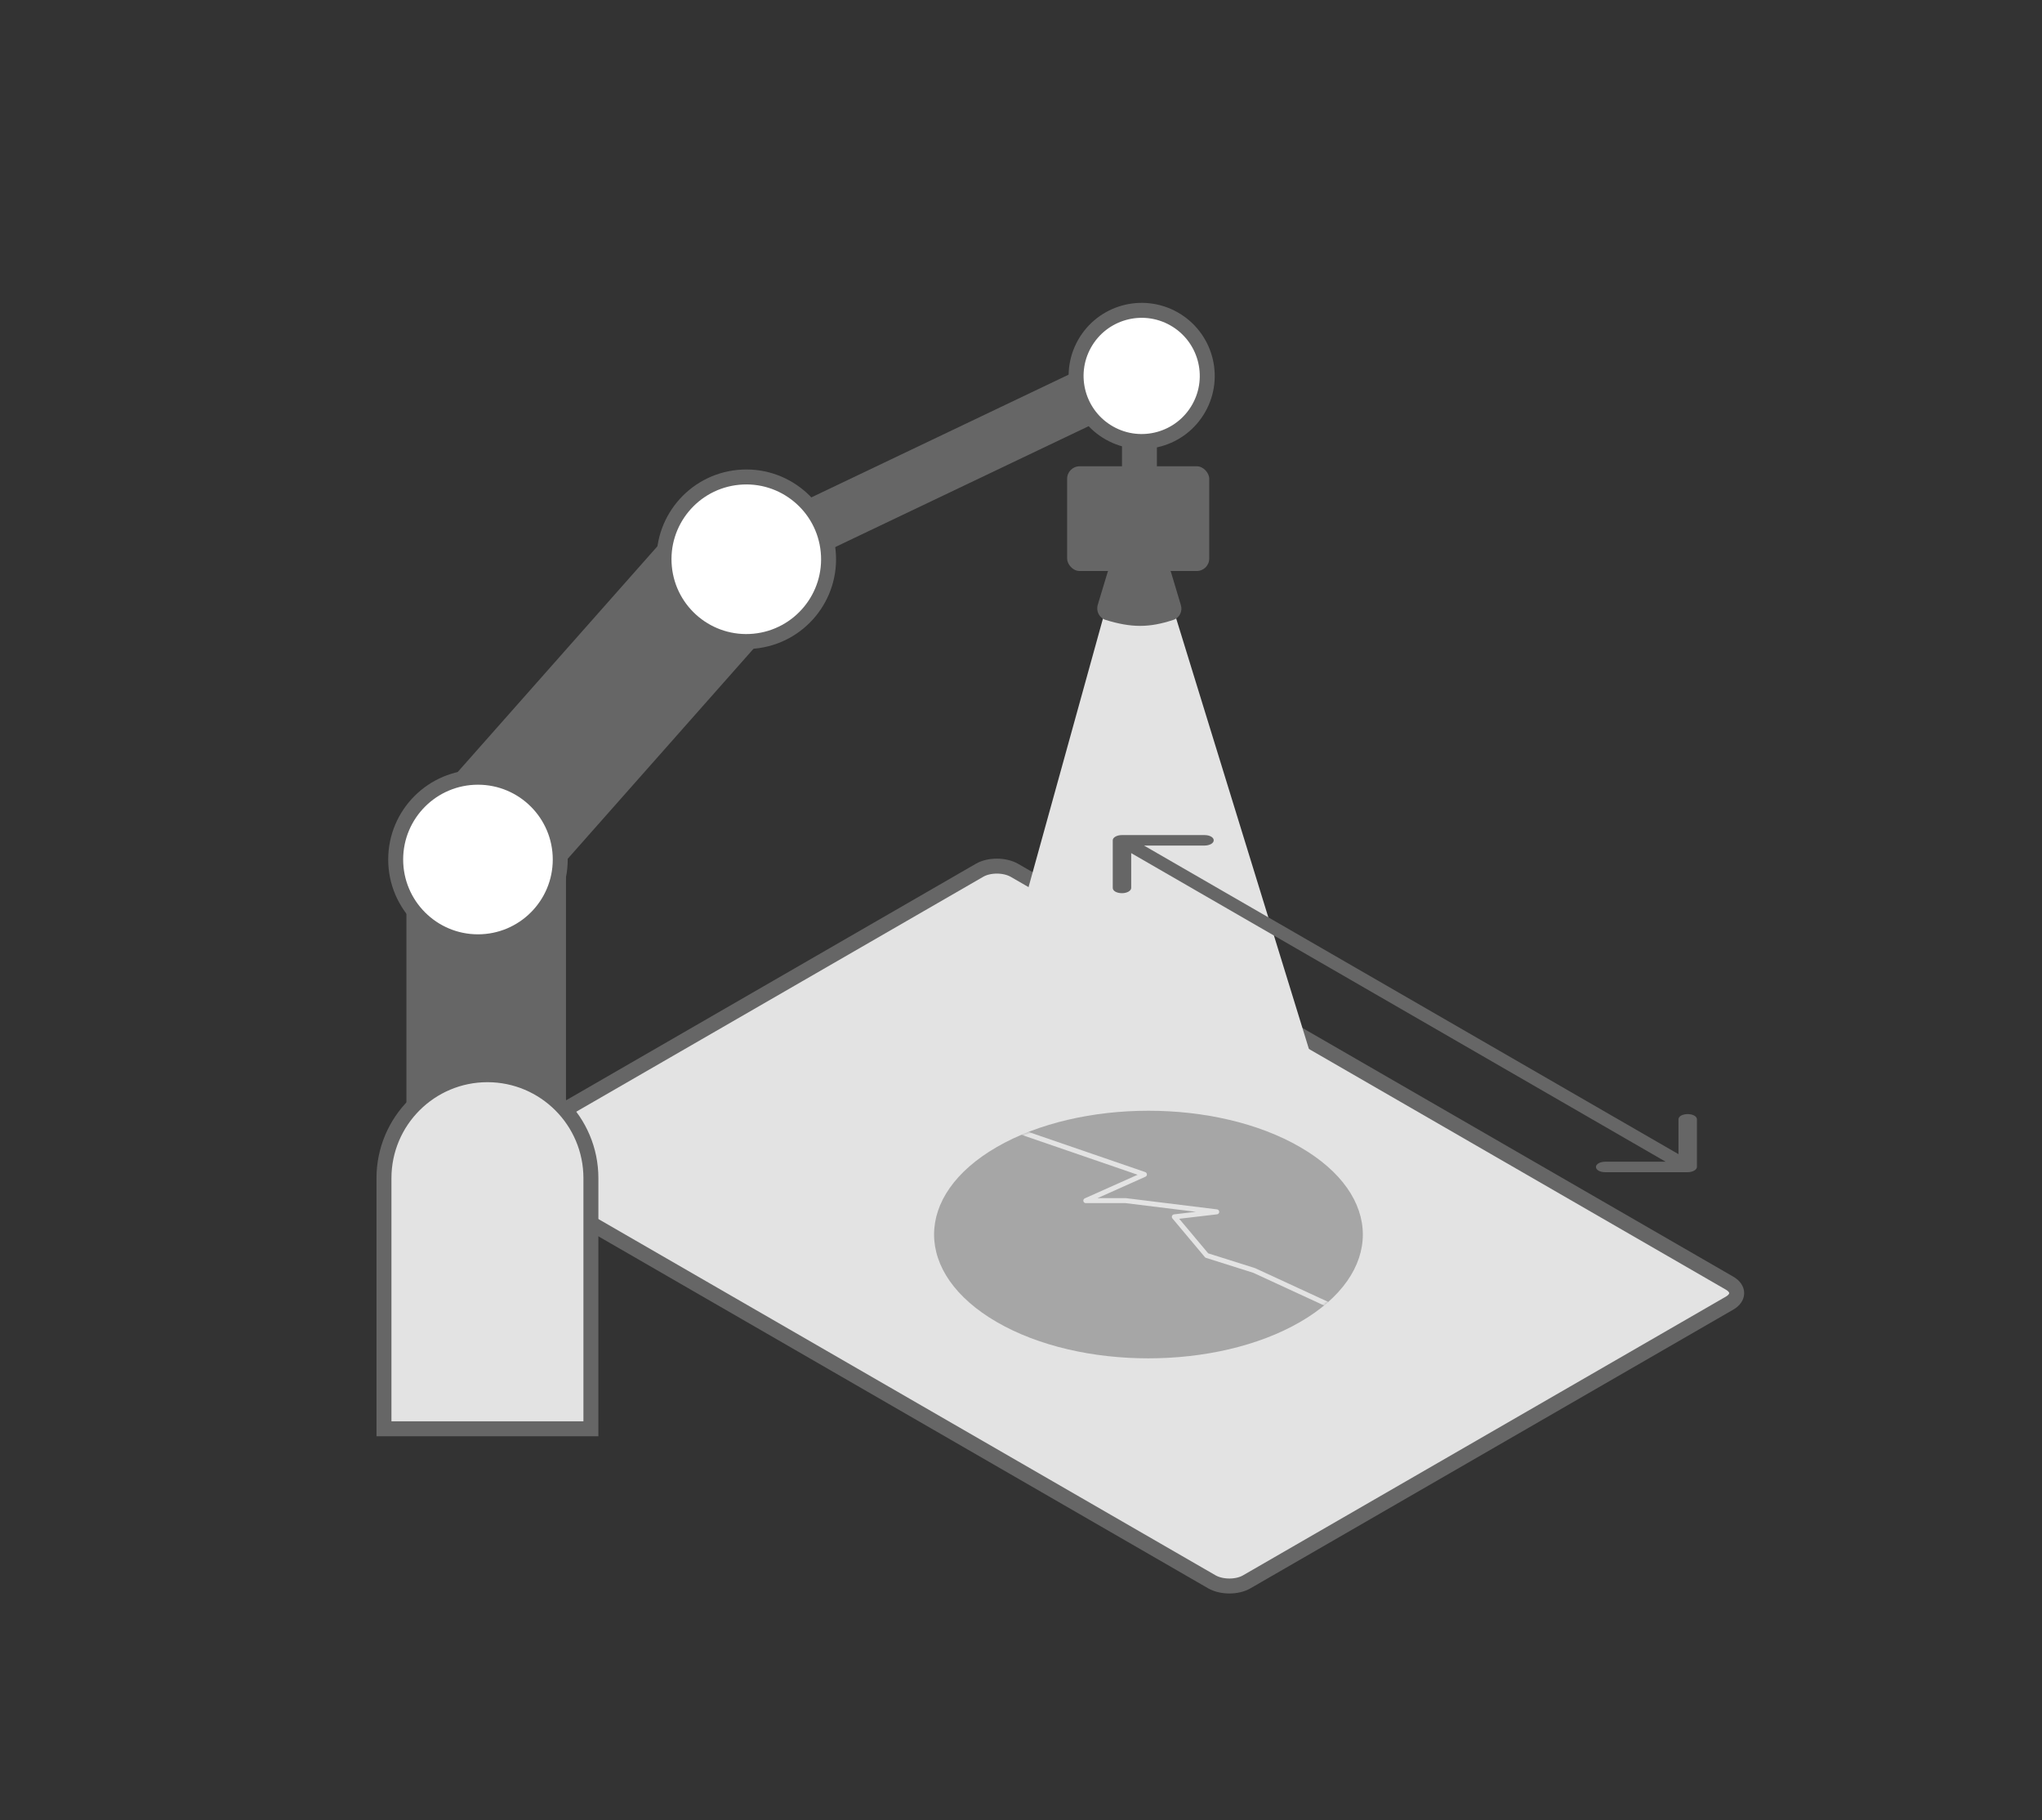 <?xml version="1.0" encoding="UTF-8"?>
<svg xmlns="http://www.w3.org/2000/svg" xmlns:xlink="http://www.w3.org/1999/xlink" version="1.1" viewBox="0 0 819 730">
  <rect x="0" y="0" width="819" height="730" fill="#333333" stroke="none"/>
  <defs>
    <style>
      .cls-1 {
        mask: url(#mask);
      }

      .cls-2 {
        stroke-miterlimit: 4;
        stroke-width: 6px;
      }

      .cls-2, .cls-3, .cls-4, .cls-5, .cls-6, .cls-7, .cls-8 {
        stroke: #666;
      }

      .cls-2, .cls-3, .cls-4, .cls-9 {
        fill: #fff;
      }

      .cls-3 {
        stroke-miterlimit: 4;
        stroke-width: 6px;
      }

      .cls-4 {
        stroke-miterlimit: 4;
        stroke-width: 6px;
      }

      .cls-10, .cls-5 {
        fill: #e3e3e3;
      }

      .cls-5, .cls-6 {
        stroke-width: 6px;
      }

      .cls-6, .cls-11, .cls-7, .cls-8 {
        fill: #666;
      }

      .cls-12 {
        fill: none;
        stroke: #e3e3e3;
        stroke-linecap: round;
        stroke-linejoin: round;
        stroke-width: 2px;
      }

      .cls-13 {
        isolation: isolate;
      }

      .cls-14 {
        mix-blend-mode: multiply;
      }

      .cls-15 {
        fill: #a6a6a6;
      }

      .cls-7 {
        stroke-miterlimit: 4;
        stroke-width: 6px;
      }

      .cls-8 {
        stroke-miterlimit: 4;
        stroke-width: 6px;
      }
    </style>
    <mask id="mask" x="374.6" y="445.5" width="174.9" height="99.3" maskUnits="userSpaceOnUse">
      <g id="mask0_1376_9656">
        <path class="cls-9" d="M399.8,460c33.6-19.4,88.1-19.4,121.6,0,33.6,19.4,33.6,50.8,0,70.2-33.6,19.4-88.1,19.4-121.6,0s-33.6-50.8,0-70.2Z"/>
      </g>
    </mask>
  </defs>
  <!-- Generator: Adobe Illustrator 28.7.1, SVG Export Plug-In . SVG Version: 1.2.0 Build 142)  -->
  <g class="cls-13">
    <g id="Layer_1">
      <path class="cls-5" d="M406.8,349l286.9,165.6c3.8,2.2,3.8,5.8,0,8l-193.7,111.8c-3.8,2.2-10,2.2-13.9,0l-286.9-165.6c-3.8-2.2-3.8-5.8,0-8l193.7-111.8c3.8-2.2,10-2.2,13.9,0Z"/>
      <rect class="cls-6" x="166" y="327.1" width="58" height="140.7"/>
      <rect class="cls-7" x="149.2" y="263.5" width="181" height="50.1" transform="translate(-135.3 276.9) rotate(-48.5)"/>
      <circle class="cls-2" cx="191.7" cy="344.7" r="33"/>
      <rect class="cls-8" x="296.2" y="176.8" width="169.5" height="16.1" transform="translate(-42.5 182.4) rotate(-25.5)"/>
      <circle class="cls-4" cx="299.3" cy="224.3" r="33" transform="translate(-20.1 29.7) rotate(-5.5)"/>
      <path class="cls-5" d="M154,472.5c0-22.9,18.6-41.5,41.5-41.5s41.5,18.6,41.5,41.5v100.5h-83v-100.5Z"/>
      <g class="cls-14">
        <path class="cls-10" d="M443.5,244h27l76,246.5s7.5,50.5-86,54.5c-90-2.5-86-52-86-52l69-249Z"/>
      </g>
      <path class="cls-15" d="M399.8,460c33.6-19.4,88.1-19.4,121.6,0,33.6,19.4,33.6,50.8,0,70.2-33.6,19.4-88.1,19.4-121.6,0s-33.6-50.8,0-70.2Z"/>
      <g class="cls-1">
        <path class="cls-12" d="M395,449l64,22-23.5,10.5h16l36.5,4.5-17,2,13,15.5,19,6,45.5,21"/>
      </g>
      <path class="cls-6" d="M457,131h0c2.2,0,4,1.8,4,4v59c0,2.2-1.8,4-4,4h0c-2.2,0-4-1.8-4-4v-59c0-2.2,1.8-4,4-4Z"/>
      <circle class="cls-3" cx="458" cy="150.9" r="26.3" transform="translate(101.6 475.7) rotate(-60.6)"/>
      <rect class="cls-11" x="428" y="187" width="57" height="42" rx="5" ry="5"/>
      <path class="cls-11" d="M444.2,229.6c.6-2.1,2.6-3.6,4.8-3.6h15.9c2.2,0,4.2,1.4,4.8,3.6l3.9,13c.8,2.5-.5,5.2-3,6-9.7,3.2-16.8,3.2-27.2,0-2.5-.8-3.9-3.5-3.1-6.1l3.9-12.9Z"/>
      <path class="cls-11" d="M450,334.9c-2,0-3.7.9-3.7,2.1v19.1c0,1.2,1.6,2.1,3.7,2.1s3.7-1,3.7-2.1v-17h29.4c2,0,3.7-.9,3.7-2.1s-1.6-2.1-3.7-2.1h-33.1ZM676.9,470.1c2,0,3.7-1,3.7-2.1v-19.1c0-1.2-1.6-2.1-3.7-2.1s-3.7.9-3.7,2.1v17h-29.4c-2,0-3.7.9-3.7,2.1s1.6,2.1,3.7,2.1h33.1ZM447.4,338.5l226.9,131,5.2-3-226.9-131-5.2,3Z"/>
    </g>
  </g>
</svg>